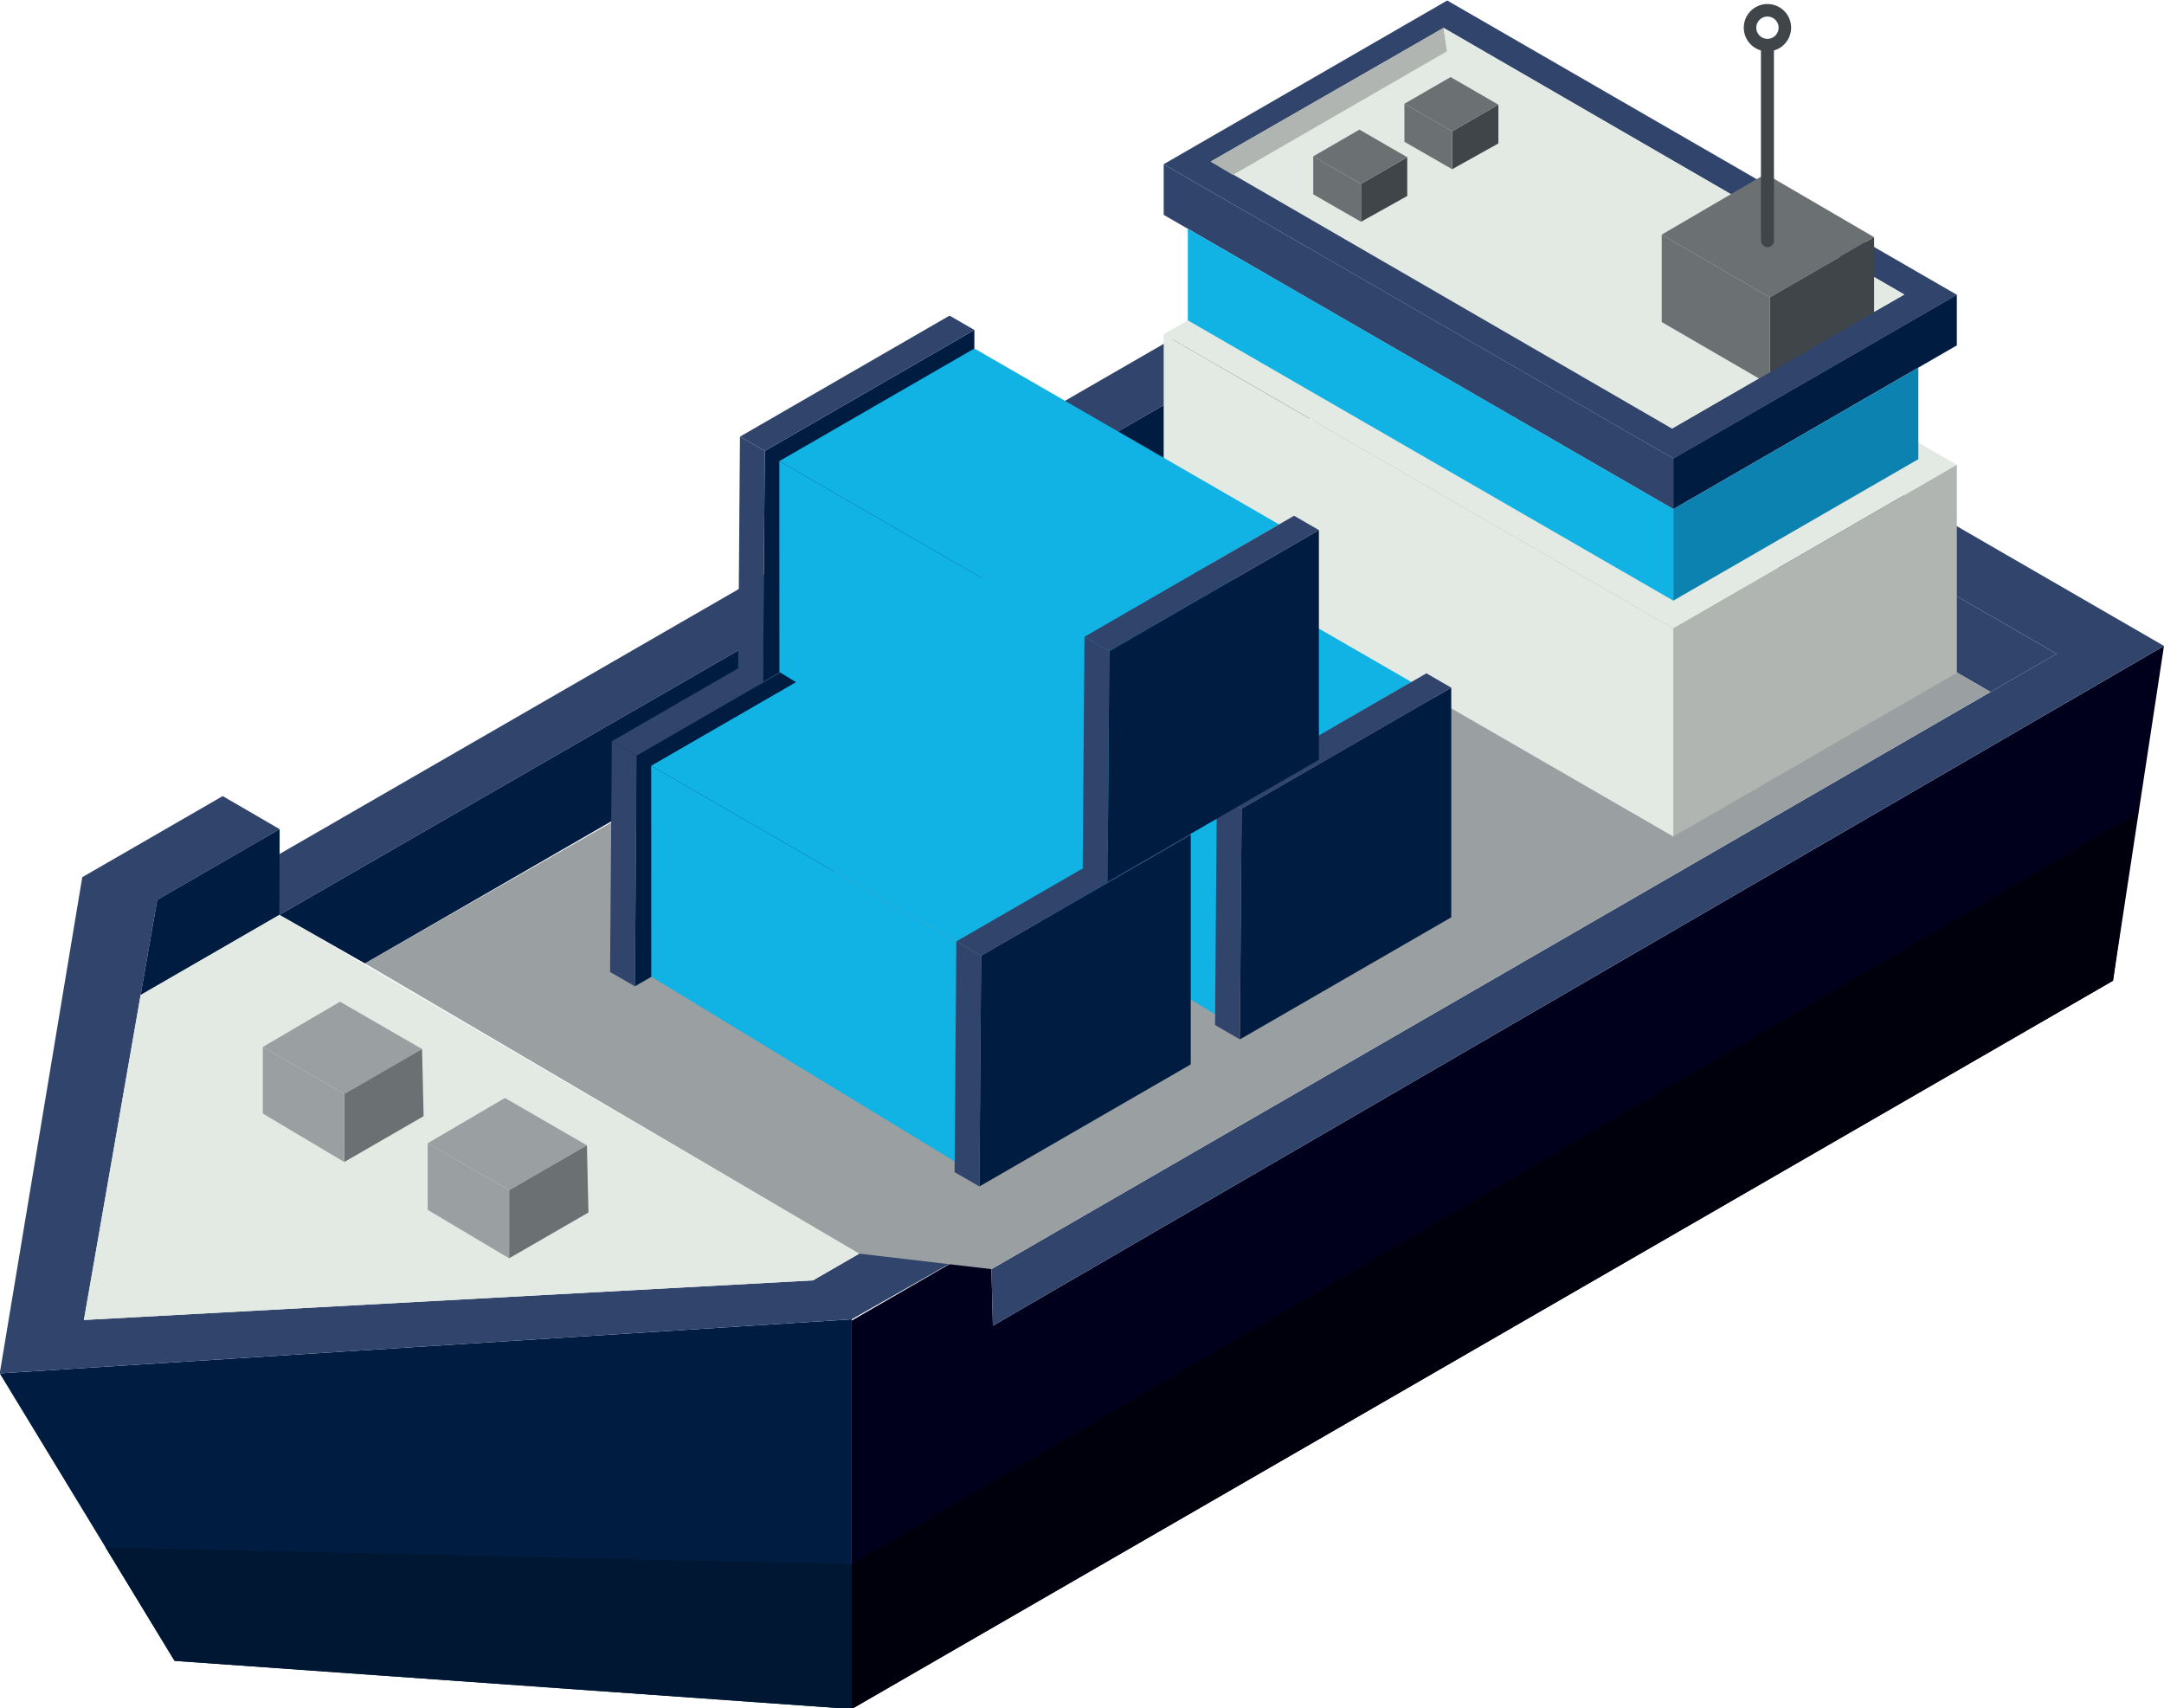 <?xml version="1.0" encoding="UTF-8" standalone="no"?>
<!-- Created with Inkscape (http://www.inkscape.org/) -->

<svg
   width="298.287mm"
   height="235.45mm"
   viewBox="0 0 298.287 235.45"
   version="1.1"
   id="svg779"
   inkscape:version="1.2.1 (9c6d41e410, 2022-07-14)"
   sodipodi:docname="drawing.svg"
   xmlns:inkscape="http://www.inkscape.org/namespaces/inkscape"
   xmlns:sodipodi="http://sodipodi.sourceforge.net/DTD/sodipodi-0.dtd"
   xmlns="http://www.w3.org/2000/svg"
   xmlns:svg="http://www.w3.org/2000/svg">
  <sodipodi:namedview
     id="namedview781"
     pagecolor="#ffffff"
     bordercolor="#000000"
     borderopacity="0.25"
     inkscape:showpageshadow="2"
     inkscape:pageopacity="0.0"
     inkscape:pagecheckerboard="0"
     inkscape:deskcolor="#d1d1d1"
     inkscape:document-units="mm"
     showgrid="false"
     inkscape:zoom="0.72515432"
     inkscape:cx="345.44371"
     inkscape:cy="400.60438"
     inkscape:window-width="1920"
     inkscape:window-height="1001"
     inkscape:window-x="-9"
     inkscape:window-y="-9"
     inkscape:window-maximized="1"
     inkscape:current-layer="layer1" />
  <defs
     id="defs776" />
  <g
     inkscape:label="Layer 1"
     inkscape:groupmode="layer"
     id="layer1">
    <g
       id="g15180"
       transform="matrix(1.205,0,0,1.205,318.44,-588.593)">
      <path
         style="fill:#001d41;fill-opacity:1;stroke:none;stroke-width:0.5;stroke-linecap:round;stroke-linejoin:round;stroke-dasharray:none;stroke-opacity:1"
         d="m -166.841,683.935 v -44.575 l -97.456,6.186 20,32.881 z"
         id="path47351"
         sodipodi:nodetypes="ccccc" />
      <path
         style="fill:#001733;fill-opacity:1;stroke:none;stroke-width:0.5;stroke-linecap:round;stroke-linejoin:round;stroke-dasharray:none;stroke-opacity:1"
         d="m -244.297,678.426 77.456,5.508 v -16.567 l -85.355,-1.927 z"
         id="path47407" />
      <path
         style="fill:#31446b;fill-opacity:1;stroke:none;stroke-width:0.5;stroke-linecap:round;stroke-linejoin:round;stroke-dasharray:none;stroke-opacity:1"
         d="m -264.297,645.546 97.456,-6.186 15.902,-9.032 -6.2,-3.579 -14.134,8.16 -83.394,4.528 8.389,-48.058 14,-8.083 -6.51,-3.782 -16.068,9.277 z"
         id="path47409" />
      <path
         style="fill:#001d41;fill-opacity:1;stroke:none;stroke-width:0.5;stroke-linecap:round;stroke-linejoin:round;stroke-dasharray:none;stroke-opacity:1"
         d="m -232.277,583.294 -14,8.083 -1.902,10.895 15.891,-9.175 z"
         id="path48137" />
      <path
         style="fill:#e3e9e3;fill-opacity:1;stroke:none;stroke-width:0.5;stroke-linecap:round;stroke-linejoin:round;stroke-dasharray:none;stroke-opacity:1"
         d="m -232.288,593.097 -15.891,9.175 -6.487,37.163 83.394,-4.528 5.297,-3.058 z"
         id="path48139" />
      <path
         style="fill:#9a9fa2;fill-opacity:1;stroke:none;stroke-width:0.5;stroke-linecap:round;stroke-linejoin:round;stroke-dasharray:none;stroke-opacity:1"
         d="m -225.364,603.032 9.378,5.415 -8.9,5.138 -9.314,-5.377 z"
         id="path48867" />
      <path
         style="fill:#6b7073;fill-opacity:1;stroke:none;stroke-width:0.5;stroke-linecap:round;stroke-linejoin:round;stroke-dasharray:none;stroke-opacity:1"
         d="m -215.986,608.446 -8.9,5.138 v 7.784 l 9.077,-5.241 z"
         id="path48869" />
      <path
         style="fill:#9a9fa2;fill-opacity:1;stroke:none;stroke-width:0.5;stroke-linecap:round;stroke-linejoin:round;stroke-dasharray:none;stroke-opacity:1"
         d="m -224.886,621.368 v -7.784 l -9.314,-5.377 v 7.618 z"
         id="path48871" />
      <path
         style="fill:#9a9fa2;fill-opacity:1;stroke:none;stroke-width:0.5;stroke-linecap:round;stroke-linejoin:round;stroke-dasharray:none;stroke-opacity:1"
         d="m -206.507,614.046 9.378,5.415 -8.9,5.138 -9.314,-5.377 z"
         id="path48873" />
      <path
         style="fill:#6b7073;fill-opacity:1;stroke:none;stroke-width:0.5;stroke-linecap:round;stroke-linejoin:round;stroke-dasharray:none;stroke-opacity:1"
         d="m -197.129,619.46 -8.9,5.138 v 7.784 l 9.077,-5.241 z"
         id="path48875" />
      <path
         style="fill:#9a9fa2;fill-opacity:1;stroke:none;stroke-width:0.5;stroke-linecap:round;stroke-linejoin:round;stroke-dasharray:none;stroke-opacity:1"
         d="m -206.029,632.382 v -7.784 l -9.314,-5.377 v 7.618 z"
         id="path48877" />
      <path
         style="fill:#00001c;fill-opacity:1;stroke:none;stroke-width:0.5;stroke-linecap:round;stroke-linejoin:round;stroke-dasharray:none;stroke-opacity:1"
         d="m -150.939,630.327 -15.902,9.181 v 44.427 l 144.284,-83.302 5.83,-38.292 -133.963,77.754 z"
         id="path50331" />
      <path
         style="fill:#00000d;fill-opacity:1;stroke:none;stroke-width:0.5;stroke-linecap:round;stroke-linejoin:round;stroke-dasharray:none;stroke-opacity:1"
         d="m -166.841,667.367 v 16.567 l 144.284,-83.302 2.717,-19.106 z"
         id="path51059" />
      <path
         style="fill:#31446b;fill-opacity:1;stroke:none;stroke-width:0.5;stroke-linecap:round;stroke-linejoin:round;stroke-opacity:1"
         d="m -150.689,640.094 -0.166,-6.472 121.844,-70.383 -75.678,-43.693 -127.599,73.55 0.008,-6.963 128.478,-74.121 87.075,50.327 z"
         id="path4460"
         sodipodi:nodetypes="ccccccccc" />
      <path
         style="fill:#001d41;fill-opacity:1;stroke:none;stroke-width:0.5;stroke-linecap:round;stroke-linejoin:round;stroke-opacity:1"
         d="m -232.288,593.097 9.774,5.562 127.467,-73.545 -9.642,-5.567 z"
         id="path6657" />
      <path
         style="fill:#31446b;fill-opacity:1;stroke:none;stroke-width:0.5;stroke-linecap:round;stroke-linejoin:round;stroke-opacity:1"
         d="m -29.011,563.24 -7.557,4.365 -68.899,-39.779 5.6,-5.496 z"
         id="path8060" />
      <path
         style="fill:#9a9fa2;fill-opacity:1;stroke:none;stroke-width:0.5;stroke-linecap:round;stroke-linejoin:round;stroke-opacity:1"
         d="m -222.514,598.659 56.538,33.19 15.12,1.774 114.287,-66.018 -65.233,-38.019 z"
         id="path8911" />
      <path
         id="path16540"
         style="fill:#e3e9e3;fill-opacity:1;stroke:none;stroke-width:0.605;stroke-linecap:round;stroke-linejoin:round;stroke-opacity:1"
         d="m -98.716,507.968 -32.436,18.725 58.295,33.656 32.434,-18.725 z" />
      <path
         style="fill:#b1b5b2;fill-opacity:1;stroke:none;stroke-width:0.605;stroke-linecap:round;stroke-linejoin:round;stroke-opacity:1"
         d="m -72.856,584.14 v -23.791 l 32.434,-18.725 v 23.791 z"
         id="path17432" />
      <path
         style="fill:#e3e9e3;fill-opacity:1;stroke:none;stroke-width:0.605;stroke-linecap:round;stroke-linejoin:round;stroke-opacity:1"
         d="m -72.856,584.14 -58.295,-33.656 v -23.791 l 58.295,33.656 z"
         id="path17434" />
      <path
         style="fill:#001d41;fill-opacity:1;stroke:none;stroke-width:0.605;stroke-linecap:round;stroke-linejoin:round;stroke-opacity:1"
         d="m -40.423,527.964 v -5.791 l -32.434,18.725 v 5.791 z"
         id="path17444" />
      <path
         style="fill:#31446b;fill-opacity:1;stroke:none;stroke-width:0.605;stroke-linecap:round;stroke-linejoin:round;stroke-opacity:1"
         d="m -72.856,546.689 v -5.791 l -58.295,-33.656 v 5.791 z"
         id="path17448" />
      <path
         style="fill:#0c82b1;fill-opacity:1;stroke:none;stroke-width:0.605;stroke-linecap:round;stroke-linejoin:round;stroke-opacity:1"
         d="m -72.856,557.161 28.03,-16.182 v -10.472 l -28.03,16.182 z"
         id="path843" />
      <path
         style="fill:#11b2e4;fill-opacity:1;stroke:none;stroke-width:0.605;stroke-linecap:round;stroke-linejoin:round;stroke-opacity:1"
         d="M -72.856,557.161 -128.39,525.099 v -10.472 l 55.534,32.062 z"
         id="path1455" />
      <path
         id="path17436"
         style="fill:#31446b;fill-opacity:1;stroke:none;stroke-width:0.605;stroke-linecap:round;stroke-linejoin:round;stroke-opacity:1"
         d="m -98.716,488.517 -32.436,18.725 58.295,33.656 32.434,-18.725 z" />
      <path
         style="fill:#e3e9e3;fill-opacity:1;stroke:none;stroke-width:0.605;stroke-linecap:round;stroke-linejoin:round;stroke-opacity:1"
         d="m -46.407,522.16 -26.57,15.339 -52.793,-30.559 26.633,-15.293 z"
         id="path2242" />
      <path
         style="fill:#b1b5b2;fill-opacity:1;stroke:none;stroke-width:0.605;stroke-linecap:round;stroke-linejoin:round;stroke-opacity:1"
         d="m -125.77,506.94 2.535,1.523 24.497,-14.143 -0.398,-2.673 z"
         id="path2244" />
      <path
         style="fill:#e3e9e3;fill-opacity:1;stroke:none;stroke-width:0.605;stroke-linecap:round;stroke-linejoin:round;stroke-opacity:1"
         d="m -98.738,494.32 -0.398,-2.673 52.73,30.513 -2.081,1.201 z"
         id="path2246" />
      <path
         style="fill:#3f4548;fill-opacity:1;stroke:none;stroke-width:0.605;stroke-linecap:round;stroke-linejoin:round;stroke-opacity:1"
         d="m -98.152,507.814 v -4.331 l 5.288,-3.053 v 4.434 z"
         id="path2248"
         sodipodi:nodetypes="ccccc" />
      <path
         style="fill:#6b7073;fill-opacity:1;stroke:none;stroke-width:0.605;stroke-linecap:round;stroke-linejoin:round;stroke-opacity:1"
         d="m -98.152,507.814 v -4.331 l -5.462,-3.154 v 4.343 z"
         id="path2346" />
      <path
         style="fill:#6b7073;fill-opacity:1;stroke:none;stroke-width:0.605;stroke-linecap:round;stroke-linejoin:round;stroke-opacity:1"
         d="m -103.614,500.329 5.462,3.154 5.288,-3.053 -5.466,-3.156 z"
         id="path2348" />
      <path
         style="fill:#3f4548;fill-opacity:1;stroke:none;stroke-width:0.605;stroke-linecap:round;stroke-linejoin:round;stroke-opacity:1"
         d="m -108.58,513.826 v -4.331 l 5.288,-3.053 v 4.434 z"
         id="path2350"
         sodipodi:nodetypes="ccccc" />
      <path
         style="fill:#6b7073;fill-opacity:1;stroke:none;stroke-width:0.605;stroke-linecap:round;stroke-linejoin:round;stroke-opacity:1"
         d="m -108.58,513.826 v -4.331 l -5.462,-3.154 v 4.343 z"
         id="path2352" />
      <path
         style="fill:#6b7073;fill-opacity:1;stroke:none;stroke-width:0.605;stroke-linecap:round;stroke-linejoin:round;stroke-opacity:1"
         d="m -114.042,506.341 5.462,3.154 5.288,-3.053 -5.466,-3.156 z"
         id="path2354" />
      <path
         style="fill:#6b7073;fill-opacity:1;stroke:none;stroke-width:0.605;stroke-linecap:round;stroke-linejoin:round;stroke-opacity:1"
         d="m -61.81,522.472 11.924,-6.884 -12.404,-7.237 -11.891,6.943 z"
         id="path3082"
         sodipodi:nodetypes="ccccc" />
      <path
         style="fill:#3f4548;fill-opacity:1;stroke:none;stroke-width:0.605;stroke-linecap:round;stroke-linejoin:round;stroke-opacity:1"
         d="m -61.81,532.472 v -10 l 11.924,-6.884 v 10 z"
         id="path4538" />
      <path
         style="fill:#6b7073;fill-opacity:1;stroke:none;stroke-width:0.605;stroke-linecap:round;stroke-linejoin:round;stroke-opacity:1"
         d="m -61.81,532.472 -12.371,-7.179 v -10 l 12.371,7.179 z"
         id="path4540" />
      <ellipse
         style="fill:none;stroke:#3f4548;stroke-width:1.433;stroke-linecap:round;stroke-linejoin:round;stroke-dasharray:none;stroke-opacity:1"
         id="path4594"
         cx="-62.086"
         cy="491.627"
         rx="1.992"
         ry="1.992" />
      <rect
         style="fill:#3f4548;fill-opacity:1;stroke:none;stroke-width:4.426;stroke-linecap:round;stroke-linejoin:round;stroke-dasharray:none;stroke-opacity:1"
         id="rect4648"
         width="1.487"
         height="23.364"
         x="-62.829"
         y="493.373"
         ry="0.75" />
      <path
         style="fill:#31446b;fill-opacity:1;stroke:none;stroke-width:1.523;stroke-linecap:round;stroke-linejoin:round;stroke-dasharray:none;stroke-opacity:1"
         d="m -72.977,537.499 0.12,3.399 32.434,-18.725 -5.984,-0.014 z"
         id="path10935" />
      <g
         id="g15107"
         transform="translate(-267.459,8.156)">
        <g
           id="g15075"
           transform="translate(15.139,18.023)">
          <g
             id="g15063"
             style="stroke:none">
            <path
               style="fill:#001d41;fill-opacity:1;stroke:none;stroke-width:0.423;stroke-linecap:round;stroke-linejoin:round;stroke-dasharray:none;stroke-opacity:1"
               d="M 90.477,558.272 114.654,544.313 v -26.271 l -23.976,13.842 z"
               id="path15057" />
            <path
               style="fill:#31446b;fill-opacity:1;stroke:none;stroke-width:0.423;stroke-linecap:round;stroke-linejoin:round;stroke-dasharray:none;stroke-opacity:1"
               d="m 90.477,558.272 -2.84,-1.64 0.201,-26.387 2.84,1.64 z"
               id="path15059" />
            <path
               style="fill:#31446b;fill-opacity:1;stroke:none;stroke-width:0.423;stroke-linecap:round;stroke-linejoin:round;stroke-dasharray:none;stroke-opacity:1"
               d="m 87.838,530.245 23.976,-13.842 2.84,1.64 -23.976,13.842 z"
               id="path15061" />
          </g>
          <path
             style="fill:#11b2e4;fill-opacity:1;stroke:none;stroke-width:0.423;stroke-linecap:round;stroke-linejoin:round;stroke-dasharray:none;stroke-opacity:1"
             d="M 149.505,540.286 114.654,520.165 92.345,533.045 127.247,553.196 Z"
             id="path15065" />
          <path
             style="fill:#11b2e4;fill-opacity:1;stroke:none;stroke-width:0.423;stroke-linecap:round;stroke-linejoin:round;stroke-dasharray:none;stroke-opacity:1"
             d="m 127.247,553.196 v 25.223 l -34.895,-21.246 -0.008,-24.128 z"
             id="path15067"
             sodipodi:nodetypes="ccccc" />
          <path
             style="fill:#001d41;fill-opacity:1;stroke:none;stroke-width:0.423;stroke-linecap:round;stroke-linejoin:round;stroke-dasharray:none;stroke-opacity:1"
             d="m 129.886,581.163 24.177,-13.959 v -26.271 l -23.976,13.842 z"
             id="path15069" />
          <path
             style="fill:#31446b;fill-opacity:1;stroke:none;stroke-width:0.423;stroke-linecap:round;stroke-linejoin:round;stroke-dasharray:none;stroke-opacity:1"
             d="m 129.886,581.163 -2.84,-1.64 0.201,-26.387 2.84,1.64 z"
             id="path15071" />
          <path
             style="fill:#31446b;fill-opacity:1;stroke:none;stroke-width:0.423;stroke-linecap:round;stroke-linejoin:round;stroke-dasharray:none;stroke-opacity:1"
             d="m 127.248,553.136 23.976,-13.842 2.84,1.64 -23.976,13.842 z"
             id="path15073" />
        </g>
        <g
           id="g15055"
           transform="translate(-14.659,34.845)">
          <g
             id="g15043"
             style="stroke:none">
            <path
               style="fill:#001d41;fill-opacity:1;stroke:none;stroke-width:0.423;stroke-linecap:round;stroke-linejoin:round;stroke-dasharray:none;stroke-opacity:1"
               d="M 90.477,558.272 114.654,544.313 v -26.271 l -23.976,13.842 z"
               id="path15037" />
            <path
               style="fill:#31446b;fill-opacity:1;stroke:none;stroke-width:0.423;stroke-linecap:round;stroke-linejoin:round;stroke-dasharray:none;stroke-opacity:1"
               d="m 90.477,558.272 -2.84,-1.64 0.201,-26.387 2.84,1.64 z"
               id="path15039" />
            <path
               style="fill:#31446b;fill-opacity:1;stroke:none;stroke-width:0.423;stroke-linecap:round;stroke-linejoin:round;stroke-dasharray:none;stroke-opacity:1"
               d="m 87.838,530.245 23.976,-13.842 2.84,1.64 -23.976,13.842 z"
               id="path15041" />
          </g>
          <path
             style="fill:#11b2e4;fill-opacity:1;stroke:none;stroke-width:0.423;stroke-linecap:round;stroke-linejoin:round;stroke-dasharray:none;stroke-opacity:1"
             d="M 149.505,540.286 114.654,520.165 92.345,533.045 127.247,553.196 Z"
             id="path15045" />
          <path
             style="fill:#11b2e4;fill-opacity:1;stroke:none;stroke-width:0.423;stroke-linecap:round;stroke-linejoin:round;stroke-dasharray:none;stroke-opacity:1"
             d="m 127.247,553.196 v 25.223 l -34.895,-21.246 -0.008,-24.128 z"
             id="path15047"
             sodipodi:nodetypes="ccccc" />
          <path
             style="fill:#001d41;fill-opacity:1;stroke:none;stroke-width:0.423;stroke-linecap:round;stroke-linejoin:round;stroke-dasharray:none;stroke-opacity:1"
             d="m 129.886,581.163 24.177,-13.959 v -26.271 l -23.976,13.842 z"
             id="path15049" />
          <path
             style="fill:#31446b;fill-opacity:1;stroke:none;stroke-width:0.423;stroke-linecap:round;stroke-linejoin:round;stroke-dasharray:none;stroke-opacity:1"
             d="m 129.886,581.163 -2.84,-1.64 0.201,-26.387 2.84,1.64 z"
             id="path15051" />
          <path
             style="fill:#31446b;fill-opacity:1;stroke:none;stroke-width:0.423;stroke-linecap:round;stroke-linejoin:round;stroke-dasharray:none;stroke-opacity:1"
             d="m 127.248,553.136 23.976,-13.842 2.84,1.64 -23.976,13.842 z"
             id="path15053" />
        </g>
        <g
           id="g15035">
          <g
             id="g14029"
             style="stroke:none">
            <path
               style="fill:#001d41;fill-opacity:1;stroke:none;stroke-width:0.423;stroke-linecap:round;stroke-linejoin:round;stroke-dasharray:none;stroke-opacity:1"
               d="M 90.477,558.272 114.654,544.313 v -26.271 l -23.976,13.842 z"
               id="path11825" />
            <path
               style="fill:#31446b;fill-opacity:1;stroke:none;stroke-width:0.423;stroke-linecap:round;stroke-linejoin:round;stroke-dasharray:none;stroke-opacity:1"
               d="m 90.477,558.272 -2.84,-1.64 0.201,-26.387 2.84,1.64 z"
               id="path11827" />
            <path
               style="fill:#31446b;fill-opacity:1;stroke:none;stroke-width:0.423;stroke-linecap:round;stroke-linejoin:round;stroke-dasharray:none;stroke-opacity:1"
               d="m 87.838,530.245 23.976,-13.842 2.84,1.64 -23.976,13.842 z"
               id="path11829" />
          </g>
          <path
             style="fill:#11b2e4;fill-opacity:1;stroke:none;stroke-width:0.423;stroke-linecap:round;stroke-linejoin:round;stroke-dasharray:none;stroke-opacity:1"
             d="M 149.505,540.286 114.654,520.165 92.345,533.045 127.247,553.196 Z"
             id="path12599" />
          <path
             style="fill:#11b2e4;fill-opacity:1;stroke:none;stroke-width:0.423;stroke-linecap:round;stroke-linejoin:round;stroke-dasharray:none;stroke-opacity:1"
             d="m 127.247,553.196 v 25.223 l -34.895,-21.246 -0.008,-24.128 z"
             id="path12817"
             sodipodi:nodetypes="ccccc" />
          <path
             style="fill:#001d41;fill-opacity:1;stroke:none;stroke-width:0.423;stroke-linecap:round;stroke-linejoin:round;stroke-dasharray:none;stroke-opacity:1"
             d="m 129.886,581.163 24.177,-13.959 v -26.271 l -23.976,13.842 z"
             id="path11752" />
          <path
             style="fill:#31446b;fill-opacity:1;stroke:none;stroke-width:0.423;stroke-linecap:round;stroke-linejoin:round;stroke-dasharray:none;stroke-opacity:1"
             d="m 129.886,581.163 -2.84,-1.64 0.201,-26.387 2.84,1.64 z"
             id="path11812" />
          <path
             style="fill:#31446b;fill-opacity:1;stroke:none;stroke-width:0.423;stroke-linecap:round;stroke-linejoin:round;stroke-dasharray:none;stroke-opacity:1"
             d="m 127.248,553.136 23.976,-13.842 2.84,1.64 -23.976,13.842 z"
             id="path11814" />
        </g>
      </g>
    </g>
  </g>
</svg>
